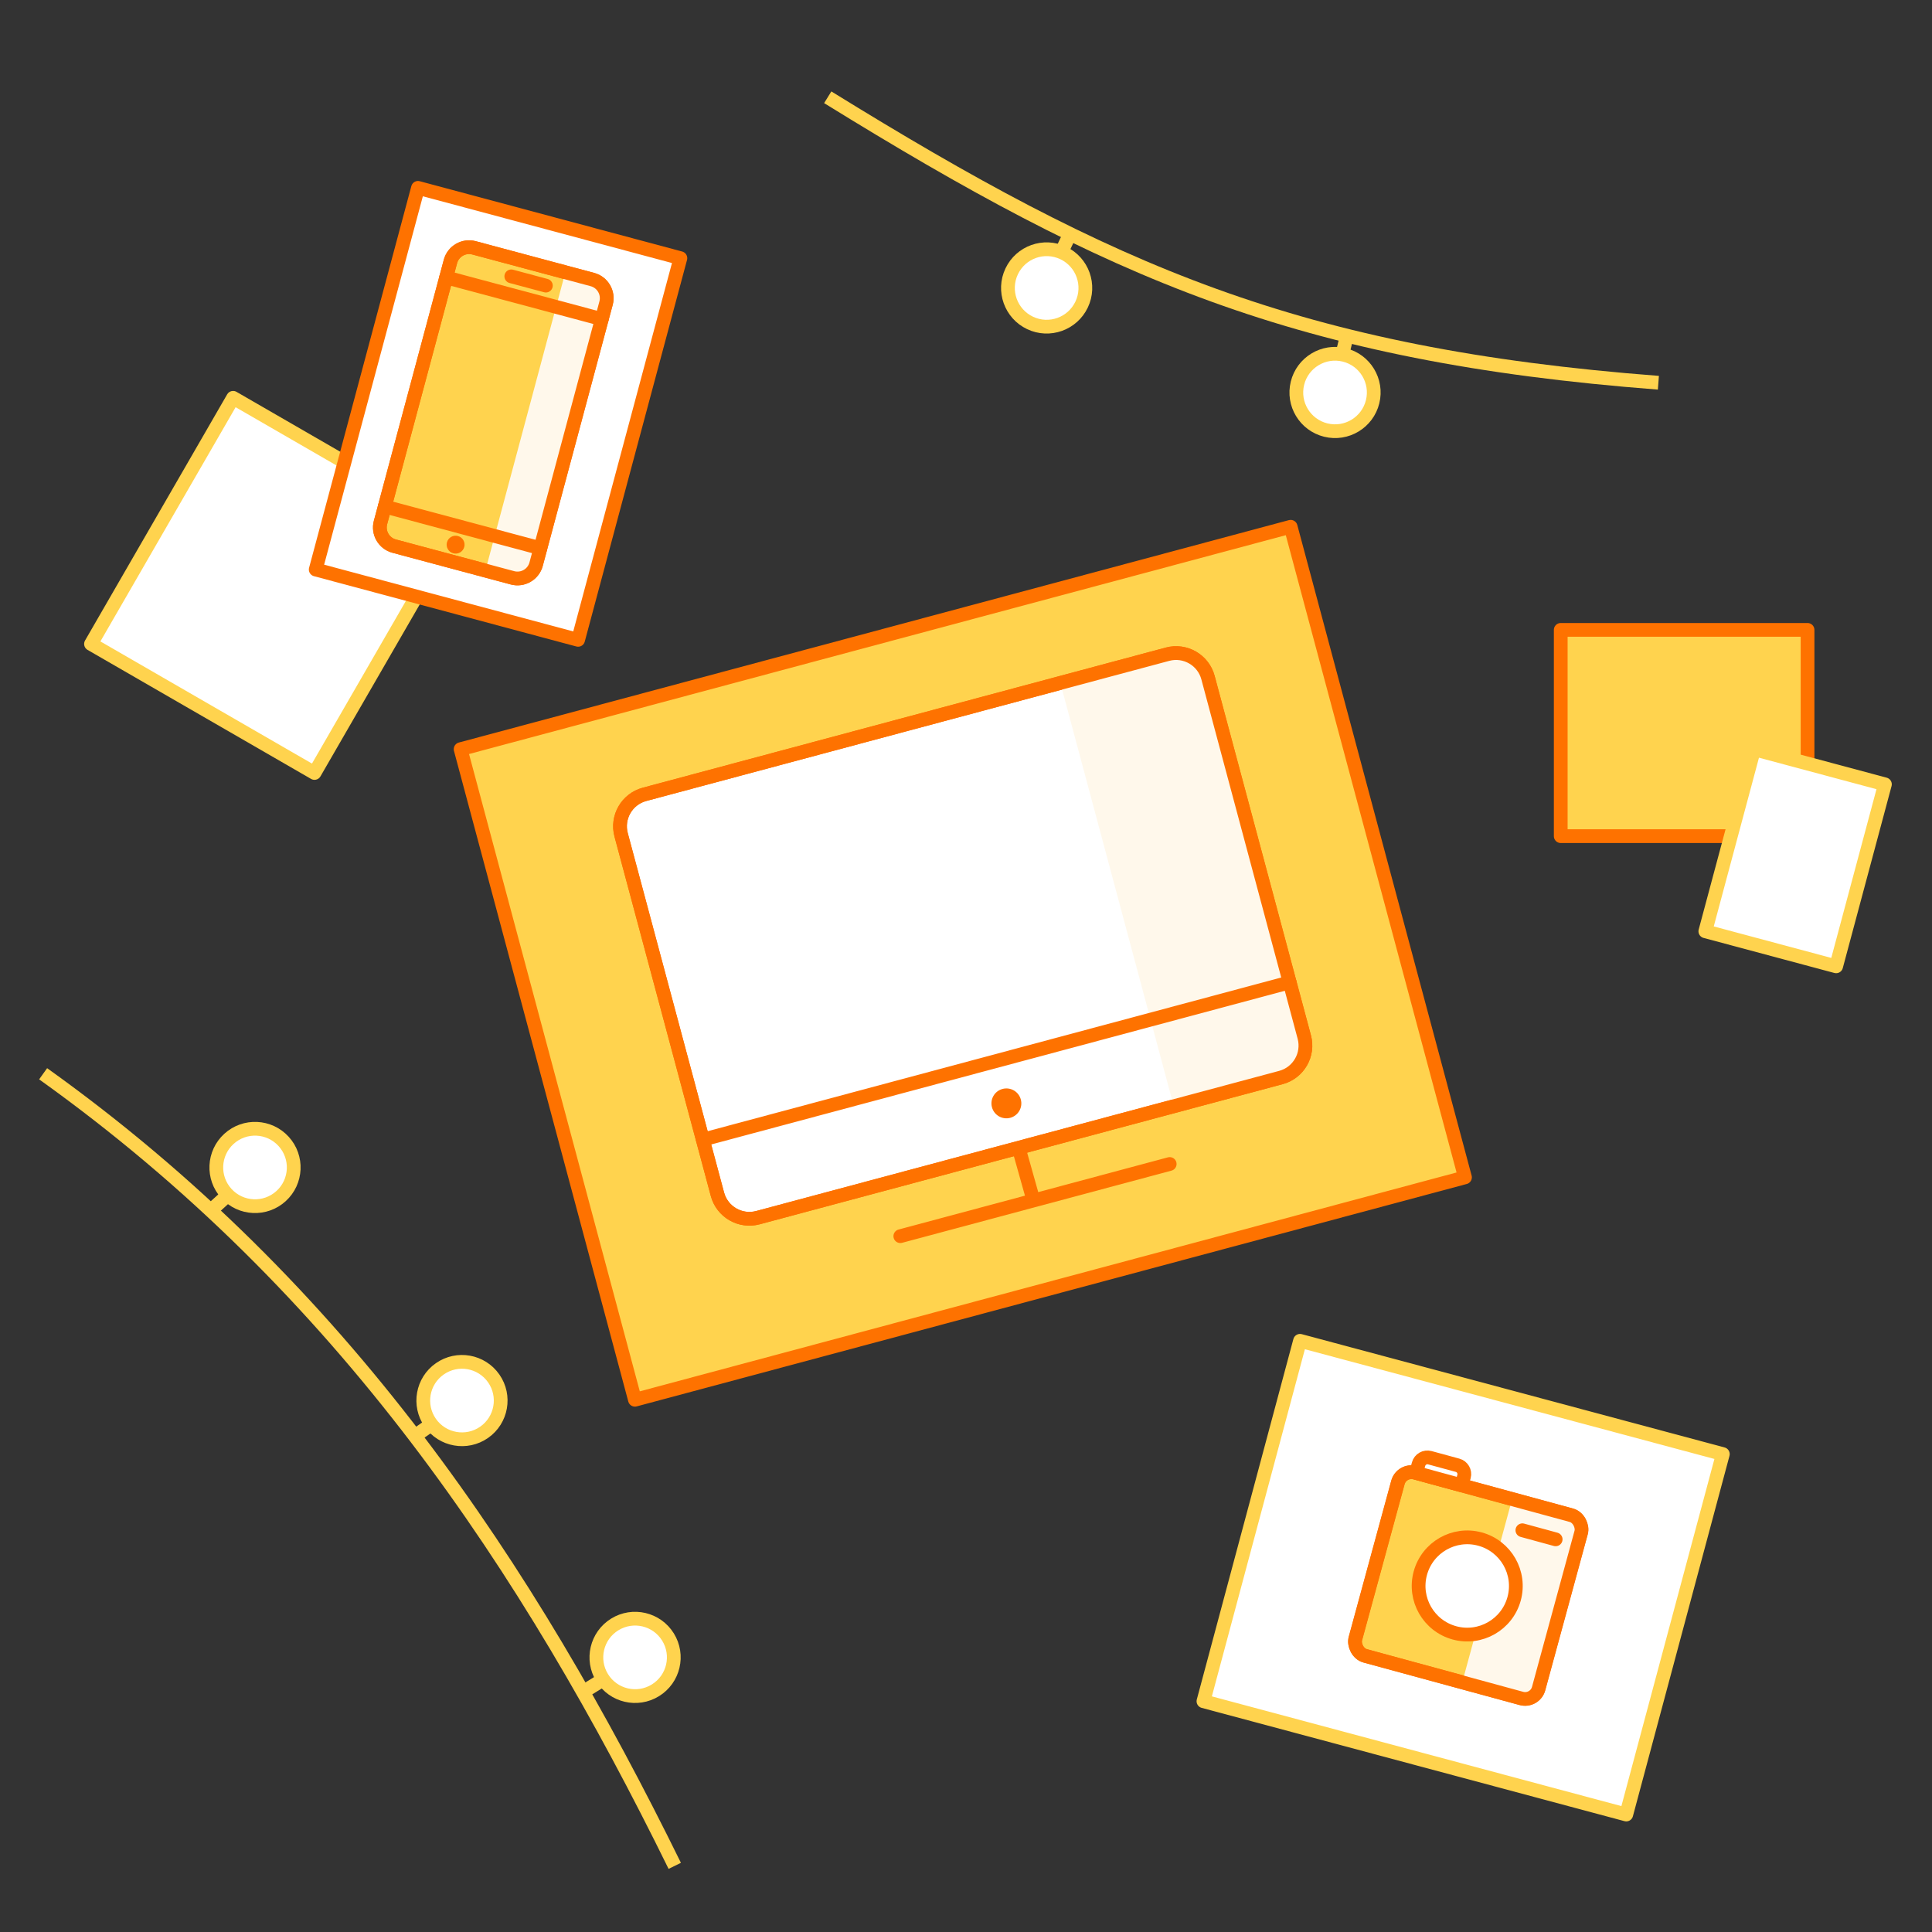 <svg width="200" height="200" viewBox="0 0 200 200" fill="none" xmlns="http://www.w3.org/2000/svg">
<rect x="0" y="0" width="200" height="200" fill="#333333" stroke="none"/>
<path d="M9.421 66.66L24.131 41.182L47.266 54.539L32.556 80.017L9.421 66.66Z" fill="white" stroke="#FFD34E" stroke-width="1.423" stroke-linecap="round" stroke-linejoin="round"/>
<path d="M161.567 86.559V65.205H187.116V86.559H161.567Z" fill="#FFD34E" stroke="#FE7200" stroke-width="1.423" stroke-linecap="round" stroke-linejoin="round"/>
<path d="M124.581 176.111L134.578 138.8L178.347 150.528L168.349 187.838L124.581 176.111Z" fill="white" stroke="#FFD34E" stroke-width="1.423" stroke-linecap="round" stroke-linejoin="round"/>
<path d="M32.683 58.958L43.27 19.447L70.433 26.725L59.846 66.236L32.683 58.958Z" fill="white" stroke="#FE7200" stroke-width="1.423" stroke-linecap="round" stroke-linejoin="round"/>
<path d="M176.536 96.406L181.585 77.565L195.125 81.193L190.076 100.034L176.536 96.406Z" fill="white" stroke="#FFD34E" stroke-width="1.423" stroke-linecap="round" stroke-linejoin="round"/>
<path d="M65.728 144.902L47.683 77.554L133.608 54.531L151.654 121.878L65.728 144.902Z" fill="#FFD34E" stroke="#FE7200" stroke-width="1.423" stroke-linecap="round" stroke-linejoin="round"/>
<path d="M104.881 116.797L106.969 124.227" stroke="#FE7200" stroke-width="1.423" stroke-linecap="round" stroke-linejoin="round"/>
<path d="M64.3 86.425C63.811 84.598 64.895 82.72 66.722 82.23L120.857 67.725C122.684 67.235 124.562 68.319 125.052 70.146L135.02 107.351C135.51 109.178 134.426 111.056 132.599 111.545L78.464 126.051C76.637 126.54 74.759 125.456 74.269 123.629L64.3 86.425Z" fill="white" stroke="#FE7200" stroke-width="1.423" stroke-linecap="round" stroke-linejoin="round"/>
<path d="M109.767 70.696L120.856 67.725C122.683 67.235 124.561 68.319 125.05 70.146L135.019 107.35C135.509 109.177 134.424 111.055 132.597 111.545L121.508 114.516L109.767 70.696Z" fill="#FFF8EB"/>
<path d="M64.3 86.425C63.811 84.598 64.895 82.72 66.722 82.23L120.857 67.725C122.684 67.235 124.562 68.319 125.052 70.146L135.02 107.351C135.51 109.178 134.426 111.056 132.599 111.545L78.464 126.051C76.637 126.54 74.759 125.456 74.269 123.629L64.3 86.425Z" stroke="#FE7200" stroke-width="1.423" stroke-linecap="round" stroke-linejoin="round"/>
<path d="M72.755 117.973L133.506 101.695" stroke="#FE7200" stroke-width="1.423" stroke-linecap="round" stroke-linejoin="round"/>
<path d="M46.629 27.07C46.915 26.004 48.011 25.371 49.076 25.657L61.326 28.939C62.392 29.225 63.024 30.32 62.738 31.386L55.499 58.402C55.214 59.468 54.118 60.1 53.053 59.815L40.803 56.533C39.737 56.247 39.105 55.151 39.391 54.086L46.629 27.07Z" fill="#FFD34E" stroke="#FE7200" stroke-width="1.423" stroke-linecap="round" stroke-linejoin="round"/>
<path d="M58.524 28.189L61.325 28.939C62.391 29.225 63.023 30.32 62.738 31.386L55.499 58.402C55.213 59.468 54.118 60.1 53.052 59.815L50.251 59.064L58.524 28.189Z" fill="#FFF8EB"/>
<path d="M46.629 27.07C46.915 26.004 48.011 25.371 49.076 25.657L61.326 28.939C62.392 29.225 63.024 30.32 62.738 31.386L55.499 58.402C55.214 59.468 54.118 60.1 53.053 59.815L40.803 56.533C39.737 56.247 39.105 55.151 39.391 54.086L46.629 27.07Z" stroke="#FE7200" stroke-width="1.423" stroke-linecap="round" stroke-linejoin="round"/>
<path d="M39.83 52.435L55.939 56.752" stroke="#FE7200" stroke-width="1.423" stroke-linecap="round" stroke-linejoin="round"/>
<path d="M52.929 28.608L56.508 29.567" stroke="#FE7200" stroke-width="1.423" stroke-linecap="round" stroke-linejoin="round"/>
<path d="M46.187 28.72L62.296 33.036" stroke="#FE7200" stroke-width="1.423" stroke-linecap="round" stroke-linejoin="round"/>
<circle cx="47.164" cy="56.384" r="0.927" transform="rotate(15 47.164 56.384)" fill="#FE7200"/>
<circle cx="104.181" cy="114.221" r="1.547" transform="rotate(-15 104.181 114.221)" fill="#FE7200"/>
<path d="M121.087 120.496L93.201 127.968" stroke="#FE7200" stroke-width="1.423" stroke-linecap="round" stroke-linejoin="round"/>
<rect x="145.084" y="152.06" width="19.655" height="19.655" rx="1.45" transform="rotate(15.235 145.084 152.06)" fill="#FFD34E" stroke="#FE7200" stroke-width="1.423" stroke-linecap="round" stroke-linejoin="round"/>
<path d="M156.535 155.192L162.665 156.861C163.438 157.072 163.894 157.868 163.683 158.641L159.28 174.807C159.07 175.58 158.273 176.036 157.5 175.825L151.37 174.156L156.535 155.192Z" fill="#FFF8EB"/>
<rect x="145.1" y="152.077" width="19.655" height="19.655" rx="1.45" transform="rotate(15.235 145.1 152.077)" stroke="#FE7200" stroke-width="1.423" stroke-linecap="round" stroke-linejoin="round"/>
<circle cx="151.887" cy="164.179" r="5.032" transform="rotate(15.235 151.887 164.179)" fill="white" stroke="#FE7200" stroke-width="1.423" stroke-linecap="round" stroke-linejoin="round"/>
<path d="M161.041 159.352L157.596 158.412" stroke="#FE7200" stroke-width="1.423" stroke-linecap="round" stroke-linejoin="round"/>
<path d="M146.85 151.568C146.988 151.063 147.509 150.764 148.015 150.902L150.887 151.684C151.393 151.822 151.691 152.343 151.553 152.849L151.307 153.754L146.604 152.473L146.85 151.568Z" fill="white" stroke="#FE7200" stroke-width="1.423" stroke-linecap="round" stroke-linejoin="round"/>
<path d="M171.676 39.621C134.307 36.761 114.983 28.172 85.687 10.069" stroke="#FFD34E" stroke-width="1.423"/>
<path d="M4.465 111.155C35.542 133.369 54.666 162.243 69.85 193.152" stroke="#FFD34E" stroke-width="1.423"/>
<circle cx="26.399" cy="120.856" r="4.007" transform="rotate(-132.335 26.399 120.856)" fill="white" stroke="#FFD34E" stroke-width="1.423"/>
<path d="M23.58 123.71L22.177 124.989" stroke="#FFD34E" stroke-width="1.423"/>
<circle cx="138.203" cy="40.63" r="4.007" transform="rotate(13.829 138.203 40.63)" fill="white" stroke="#FFD34E" stroke-width="1.423"/>
<path d="M138.953 36.689L139.406 34.846" stroke="#FFD34E" stroke-width="1.423"/>
<circle cx="65.744" cy="171.572" r="4.007" transform="rotate(-121.748 65.744 171.572)" fill="white" stroke="#FFD34E" stroke-width="1.423"/>
<path d="M62.446 173.86L60.832 174.859" stroke="#FFD34E" stroke-width="1.423"/>
<circle cx="47.824" cy="144.986" r="4.007" transform="rotate(-124.915 47.824 144.986)" fill="white" stroke="#FFD34E" stroke-width="1.423"/>
<path d="M44.661 147.453L43.105 148.54" stroke="#FFD34E" stroke-width="1.423"/>
<circle cx="108.349" cy="29.809" r="4.007" transform="rotate(25.364 108.349 29.809)" fill="white" stroke="#FFD34E" stroke-width="1.423"/>
<path d="M109.876 26.097L110.689 24.382" stroke="#FFD34E" stroke-width="1.423"/>
</svg>

